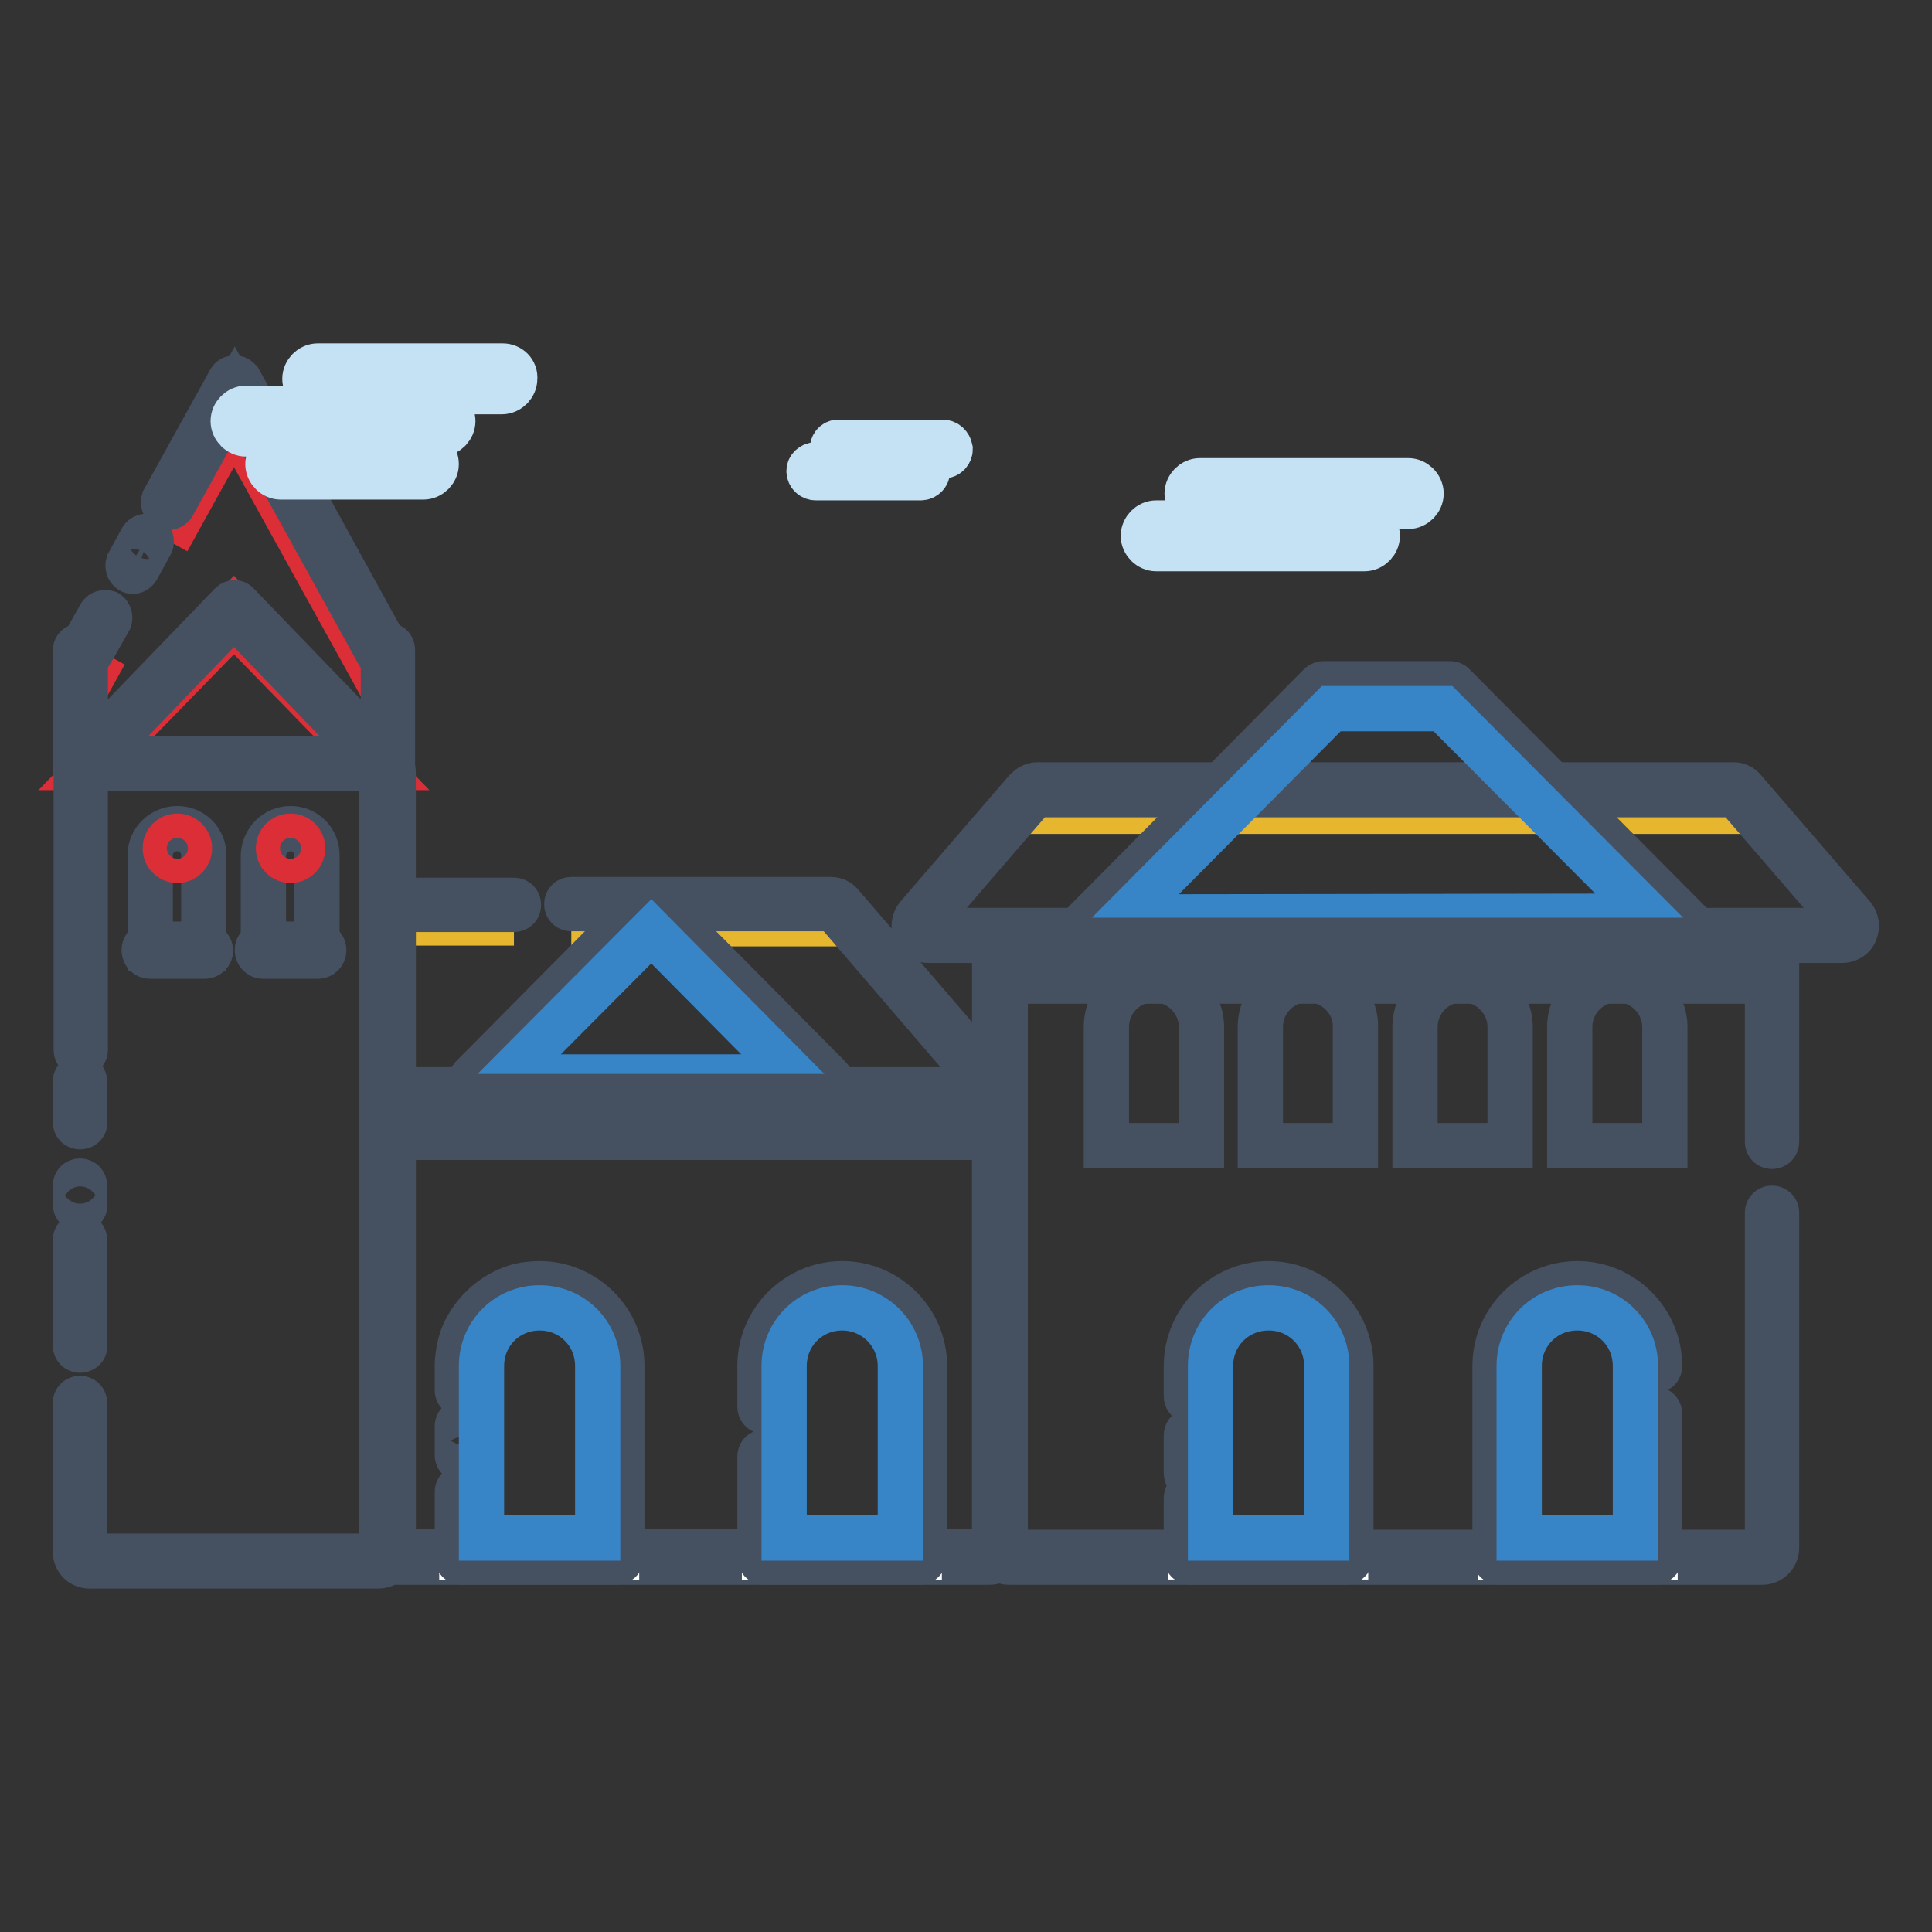 <?xml version="1.0" encoding="utf-8"?>
<!-- Svg Vector Icons : http://www.onlinewebfonts.com/icon -->
<!DOCTYPE svg PUBLIC "-//W3C//DTD SVG 1.1//EN" "http://www.w3.org/Graphics/SVG/1.1/DTD/svg11.dtd">
<svg version="1.1" xmlns="http://www.w3.org/2000/svg" xmlns:xlink="http://www.w3.org/1999/xlink" x="0px" y="0px" viewBox="0 0 256 256" enable-background="new 0 0 256 256" xml:space="preserve">
<rect x="0" y="0" width="256" height="256" fill="#333333" stroke="none"/>
<g> <path stroke-width="6" fill-opacity="0" stroke="#e5b62e"  d="M183.6,123.9H123c-1.1,0-1.7-1.3-1-2.1l12.2-13.9c0.3-0.3,0.6-0.4,1-0.4H232c0.4,0,0.7,0.1,1,0.4l12.1,13.9 c0.7,0.8,0.1,2.1-1,2.1H183.6z M234.8,160.7v44.4c0,0.7-0.6,1.3-1.3,1.3h-99.8c-0.7,0-1.3-0.6-1.3-1.3v-79.8c0-0.7,0.6-1.3,1.3-1.3 h99.8c0.7,0,1.3,0.6,1.3,1.3v26"/> <path stroke-width="6" fill-opacity="0" stroke="#e5b62e"  d="M130.9,206.3H52.9c-0.8,0-1.5-0.7-1.5-1.5v-58.2c0-0.8,0.7-1.5,1.5-1.5h78.1c0.8,0,1.5,0.7,1.5,1.5v58.2 C132.4,205.7,131.8,206.3,130.9,206.3z M75.7,122.4h36c0.4,0,0.7,0.1,1,0.4l18,20.3c0.7,0.8,0.1,2.1-1,2.1h-77 c-0.7,0-1.3-0.6-1.3-1.3v-20.3c0-0.7,0.6-1.3,1.3-1.3h15.4"/> <path stroke-width="6" fill-opacity="0" stroke="#dc2e37"  d="M13.9,86.6l-2.5,4.5h-0.8v10.6L31,80.6l20.4,21.1V91.1h-0.8L31,55.7l-6.1,11l-2.7,4.9"/> <path stroke-width="6" fill-opacity="0" stroke="#e5b62e"  d="M10.6,185.9v19.7c0,0.7,0.6,1.3,1.3,1.3h38.2c0.7,0,1.3-0.6,1.3-1.3V102.4c0-0.7-0.6-1.3-1.3-1.3H11.9 c-0.7,0-1.3,0.6-1.3,1.3v36.7"/> <path stroke-width="6" fill-opacity="0" stroke="#455060"  d="M129.6,145.8H52.7c-1.1,0-1.9-0.8-1.9-1.9v-22.7c0-1.1,0.8-1.9,1.9-1.9h15.4c0.4,0,0.6,0.3,0.6,0.6 c0,0.4-0.3,0.6-0.6,0.6H52.7c-0.4,0-0.6,0.3-0.6,0.6v22.7c0,0.4,0.3,0.6,0.6,0.6h77c0.4,0,0.6-0.3,0.6-0.4c0-0.1,0.1-0.4-0.1-0.7 l-19.5-22.7c-0.1-0.1-0.3-0.2-0.5-0.2H75.7c-0.4,0-0.6-0.3-0.6-0.6c0-0.4,0.3-0.6,0.6-0.6h34.4c0.6,0,1.1,0.3,1.4,0.7l19.5,22.7 c0.5,0.6,0.6,1.4,0.3,2.1C131.1,145.4,130.4,145.8,129.6,145.8L129.6,145.8z M244.1,124.6H123c-0.8,0-1.4-0.4-1.7-1.1 c-0.3-0.7-0.2-1.5,0.3-2.1l14.4-16.7c0.4-0.4,0.9-0.7,1.4-0.7h92.3c0.6,0,1.1,0.3,1.4,0.7l14.4,16.7c0.5,0.6,0.6,1.4,0.3,2.1 C245.6,124.1,244.9,124.6,244.1,124.6L244.1,124.6z M137.4,105.3c-0.2,0-0.4,0.1-0.5,0.2l-14.4,16.7c-0.3,0.3-0.1,0.6-0.1,0.7 c0,0.1,0.2,0.4,0.6,0.4h121.1c0.4,0,0.6-0.3,0.6-0.4c0-0.1,0.1-0.4-0.1-0.7l-14.4-16.7c-0.1-0.1-0.3-0.2-0.5-0.2H137.4z"/> <path stroke-width="6" fill-opacity="0" stroke="#455060"  d="M131.1,207H52.7c-1.1,0-1.9-0.9-1.9-1.9v-58.6c0-1.1,0.8-1.9,1.9-1.9h78.5c1.1,0,1.9,0.8,1.9,1.9v58.6 C133.1,206.1,132.2,207,131.1,207z M52.7,145.8c-0.4,0-0.6,0.3-0.6,0.6V205c0,0.4,0.3,0.6,0.6,0.6h78.5c0.4,0,0.6-0.3,0.6-0.6 v-58.6c0-0.4-0.3-0.6-0.6-0.6L52.7,145.8L52.7,145.8z"/> <path stroke-width="6" fill-opacity="0" stroke="#455060"  d="M233.5,207h-99.8c-1.1,0-1.9-0.9-1.9-1.9v-79.8c0-1.1,0.8-1.9,1.9-1.9h99.8c1.1,0,1.9,0.9,1.9,1.9v26 c0,0.4-0.3,0.6-0.6,0.6c-0.4,0-0.6-0.3-0.6-0.6v-26c0-0.4-0.3-0.6-0.6-0.6h-99.8c-0.4,0-0.6,0.3-0.6,0.6v79.8 c0,0.4,0.3,0.6,0.6,0.6h99.8c0.4,0,0.6-0.3,0.6-0.6v-44.4c0-0.4,0.3-0.6,0.6-0.6c0.4,0,0.6,0.3,0.6,0.6v44.4 C235.4,206.1,234.6,207,233.5,207z"/> <path stroke-width="6" fill-opacity="0" stroke="#dc2e37"  d="M31,82.4l18.8,19.3H12.2L31,82.4z"/> <path stroke-width="6" fill-opacity="0" stroke="#455060"  d="M10.6,102.3c-0.1,0-0.1,0-0.2,0c-0.3-0.1-0.4-0.3-0.4-0.6V86.2c0-0.4,0.3-0.6,0.6-0.6H11l2.3-4.1 c0.2-0.3,0.6-0.4,0.9-0.3c0.3,0.2,0.4,0.6,0.3,0.9L12,86.5c-0.1,0.2-0.3,0.3-0.6,0.3h-0.1v13.3l19.3-20c0.3-0.3,0.7-0.3,0.9,0 l19.3,20V86.8h-0.1c-0.2,0-0.4-0.1-0.6-0.3l-19-34.4l-8.2,14.8c-0.2,0.3-0.6,0.4-0.9,0.3c-0.3-0.2-0.4-0.6-0.3-0.9l8.8-15.9 c0.1-0.2,0.3-0.3,0.6-0.3s0.4,0.1,0.6,0.3L51,85.5h0.4c0.4,0,0.6,0.3,0.6,0.6v15.5c0,0.3-0.1,0.5-0.4,0.6c-0.3,0.1-0.5,0-0.7-0.1 L31,81.4l-19.9,20.7C11,102.3,10.8,102.3,10.6,102.3L10.6,102.3z"/> <path stroke-width="6" fill-opacity="0" stroke="#455060"  d="M17.6,75.7c-0.1,0-0.2,0-0.3-0.1c-0.3-0.2-0.4-0.6-0.3-0.9l1.8-3.3c0.2-0.3,0.6-0.4,0.9-0.3 c0.3,0.2,0.4,0.6,0.3,0.9l-1.8,3.3C18,75.6,17.8,75.7,17.6,75.7z M10.6,149.3c-0.4,0-0.6-0.3-0.6-0.6v-5.4c0-0.4,0.3-0.6,0.6-0.6 c0.4,0,0.6,0.3,0.6,0.6v5.4C11.3,149,11,149.3,10.6,149.3z M10.6,160.2c-0.4,0-0.6-0.3-0.6-0.6v-2.5c0-0.4,0.3-0.6,0.6-0.6 c0.4,0,0.6,0.3,0.6,0.6v2.5C11.3,160,11,160.2,10.6,160.2z"/> <path stroke-width="6" fill-opacity="0" stroke="#455060"  d="M50.1,207.5H11.9c-1.1,0-1.9-0.8-1.9-1.9v-19.7c0-0.4,0.3-0.6,0.6-0.6c0.4,0,0.6,0.3,0.6,0.6v19.7 c0,0.4,0.3,0.6,0.6,0.6h38.2c0.4,0,0.6-0.3,0.6-0.6V102.4c0-0.4-0.3-0.6-0.6-0.6H11.9c-0.4,0-0.6,0.3-0.6,0.6v36.7 c0,0.4-0.3,0.6-0.6,0.6c-0.4,0-0.6-0.3-0.6-0.6v-36.7c0-1.1,0.9-1.9,1.9-1.9h38.2c1.1,0,1.9,0.8,1.9,1.9v103.2 C52,206.7,51.2,207.5,50.1,207.5z"/> <path stroke-width="6" fill-opacity="0" stroke="#455060"  d="M10.6,178.9c-0.4,0-0.6-0.3-0.6-0.6v-14c0-0.4,0.3-0.6,0.6-0.6c0.4,0,0.6,0.3,0.6,0.6v14 C11.3,178.6,11,178.9,10.6,178.9z M38.5,109.8c2,0,3.5,1.6,3.5,3.5v12h-7.1v-12C35,111.4,36.5,109.8,38.5,109.8z M23.5,109.8 c2,0,3.5,1.6,3.5,3.5v12.3h-7.1v-12.3C19.9,111.4,21.5,109.8,23.5,109.8z"/> <path stroke-width="6" fill-opacity="0" stroke="#dc2e37"  d="M36.9,112.4c0,0.9,0.7,1.6,1.6,1.6s1.6-0.7,1.6-1.6c0-0.9-0.7-1.6-1.6-1.6S36.9,111.5,36.9,112.4z"/> <path stroke-width="6" fill-opacity="0" stroke="#455060"  d="M42.1,125.1h-7.2c-0.4,0-0.8,0.3-0.8,0.8c0,0.4,0.3,0.8,0.8,0.8h7.2c0.4,0,0.8-0.3,0.8-0.8 C42.9,125.5,42.6,125.1,42.1,125.1z"/> <path stroke-width="6" fill-opacity="0" stroke="#dc2e37"  d="M21.9,112.4c0,0.9,0.7,1.6,1.6,1.6c0.9,0,1.6-0.7,1.6-1.6c0-0.9-0.7-1.6-1.6-1.6 C22.6,110.8,21.9,111.5,21.9,112.4z"/> <path stroke-width="6" fill-opacity="0" stroke="#455060"  d="M27.1,125.1h-7.2c-0.4,0-0.8,0.3-0.8,0.8c0,0.4,0.3,0.8,0.8,0.8h7.2c0.4,0,0.8-0.3,0.8-0.8 C27.8,125.5,27.5,125.1,27.1,125.1z"/> <path stroke-width="6" fill-opacity="0" stroke="#ffffff"  d="M63.1,143.2l22.2-22.4c0.5-0.5,1.3-0.5,1.8,0l22.2,22.4c0.8,0.8,0.2,2.2-0.9,2.2L64,145.3 C62.9,145.3,62.3,144,63.1,143.2z"/> <path stroke-width="6" fill-opacity="0" stroke="#455060"  d="M64,146c-0.8,0-1.5-0.4-1.8-1.2c-0.3-0.7-0.1-1.5,0.4-2.1l22.2-22.4c0.4-0.4,0.9-0.6,1.4-0.6s1,0.2,1.4,0.6 l22.2,22.4c0.6,0.6,0.7,1.4,0.4,2.1c-0.3,0.7-1,1.2-1.8,1.2L64,146L64,146z M63.6,143.6c-0.3,0.3-0.2,0.6-0.1,0.7 c0,0.1,0.2,0.4,0.6,0.4l44.5-0.1c0.4,0,0.6-0.3,0.6-0.4c0-0.1,0.1-0.4-0.1-0.7l-22.2-22.4c-0.1-0.1-0.3-0.2-0.4-0.2 c-0.2,0-0.3,0.1-0.4,0.2L63.6,143.6z"/> <path stroke-width="6" fill-opacity="0" stroke="#3784c6"  d="M86.3,123.4l19.1,19.3l-38.3,0L86.3,123.4z"/> <path stroke-width="6" fill-opacity="0" stroke="#ffffff"  d="M224.7,124l-32.4-32.7h-16.9l-32.5,32.8L224.7,124z"/> <path stroke-width="6" fill-opacity="0" stroke="#455060"  d="M142.9,124.7c-0.3,0-0.5-0.1-0.6-0.4c-0.1-0.2,0-0.5,0.1-0.7l32.5-32.8c0.1-0.1,0.3-0.2,0.4-0.2h16.9 c0.2,0,0.3,0.1,0.4,0.2l32.4,32.6c0.2,0.2,0.2,0.4,0.1,0.7c-0.1,0.2-0.3,0.4-0.6,0.4L142.9,124.7L142.9,124.7z M175.6,92 l-31.2,31.5l78.8-0.1L192,91.9L175.6,92L175.6,92z"/> <path stroke-width="6" fill-opacity="0" stroke="#3784c6"  d="M176.4,93.9h14.8l27.4,27.5l-69.6,0.1L176.4,93.9z"/> <path stroke-width="6" fill-opacity="0" stroke="#ffffff"  d="M61.2,197.7v8.7h20.5v-25.4c0-5.7-4.6-10.2-10.2-10.2c-0.9,0-1.7,0.1-2.5,0.3c-2.1,0.6-4,1.8-5.4,3.4 c-0.8,1-1.4,2.1-1.8,3.4c-0.3,1-0.5,2-0.5,3.1v3.2"/> <path stroke-width="6" fill-opacity="0" stroke="#455060"  d="M81.7,207H61.2c-0.4,0-0.6-0.3-0.6-0.6v-8.7c0-0.4,0.3-0.6,0.6-0.6c0.4,0,0.6,0.3,0.6,0.6v8.1H81V181 c0-5.3-4.3-9.6-9.6-9.6c-0.8,0-1.6,0.1-2.4,0.3c-2,0.5-3.8,1.7-5.1,3.2c-0.8,1-1.4,2-1.7,3.2c-0.3,0.9-0.4,1.9-0.4,2.9v3.2 c0,0.4-0.3,0.6-0.6,0.6c-0.4,0-0.6-0.3-0.6-0.6v-3.2c0-1.1,0.2-2.2,0.5-3.3c0.4-1.3,1.1-2.5,2-3.6c1.5-1.8,3.5-3.1,5.7-3.7 c0.9-0.2,1.8-0.3,2.7-0.3c6,0,10.9,4.9,10.9,10.9v25.4C82.3,206.7,82,207,81.7,207L81.7,207z"/> <path stroke-width="6" fill-opacity="0" stroke="#455060"  d="M61.2,193.4c-0.4,0-0.6-0.3-0.6-0.6V189c0-0.4,0.3-0.6,0.6-0.6c0.4,0,0.6,0.3,0.6,0.6v3.7 C61.8,193.1,61.6,193.4,61.2,193.4z"/> <path stroke-width="6" fill-opacity="0" stroke="#3784c6"  d="M63.8,203.8V181c0-4.3,3.4-7.7,7.7-7.7s7.7,3.4,7.7,7.7v22.8H63.8z"/> <path stroke-width="6" fill-opacity="0" stroke="#ffffff"  d="M101.3,193v13.4h20.5v-25.4c0-5.7-4.6-10.2-10.2-10.2c-5.7,0-10.2,4.6-10.2,10.2v5.5"/> <path stroke-width="6" fill-opacity="0" stroke="#455060"  d="M121.8,207h-20.5c-0.4,0-0.6-0.3-0.6-0.6V193c0-0.4,0.3-0.6,0.6-0.6c0.4,0,0.6,0.3,0.6,0.6v12.8h19.2V181 c0-5.3-4.3-9.6-9.6-9.6c-5.3,0-9.6,4.3-9.6,9.6v5.4c0,0.4-0.3,0.6-0.6,0.6c-0.4,0-0.6-0.3-0.6-0.6V181c0-6,4.9-10.9,10.9-10.9 c6,0,10.9,4.9,10.9,10.9v25.4C122.4,206.7,122.2,207,121.8,207z"/> <path stroke-width="6" fill-opacity="0" stroke="#3784c6"  d="M103.9,203.8V181c0-4.3,3.4-7.7,7.7-7.7c4.2,0,7.7,3.4,7.7,7.7v22.8H103.9z"/> <path stroke-width="6" fill-opacity="0" stroke="#ffffff"  d="M157.8,198.4v7.9h20.5v-25.4c0-5.7-4.6-10.2-10.2-10.2c-5.7,0-10.2,4.6-10.2,10.2v4"/> <path stroke-width="6" fill-opacity="0" stroke="#455060"  d="M178.3,207h-20.5c-0.4,0-0.6-0.3-0.6-0.6v-7.9c0-0.4,0.3-0.6,0.6-0.6c0.4,0,0.6,0.3,0.6,0.6v7.3h19.2V181 c0-5.3-4.3-9.6-9.6-9.6c-5.3,0-9.6,4.3-9.6,9.6v4c0,0.4-0.3,0.6-0.6,0.6c-0.4,0-0.6-0.3-0.6-0.6v-4c0-6,4.9-10.9,10.9-10.9 c6,0,10.9,4.9,10.9,10.9v25.3C178.9,206.7,178.6,207,178.3,207L178.3,207z"/> <path stroke-width="6" fill-opacity="0" stroke="#455060"  d="M157.8,195.8c-0.4,0-0.6-0.3-0.6-0.6v-5c0-0.4,0.3-0.6,0.6-0.6c0.4,0,0.6,0.3,0.6,0.6v5 C158.4,195.6,158.2,195.8,157.8,195.8z"/> <path stroke-width="6" fill-opacity="0" stroke="#3784c6"  d="M160.4,203.8V181c0-4.3,3.4-7.7,7.7-7.7s7.7,3.4,7.7,7.7v22.8H160.4z"/> <path stroke-width="6" fill-opacity="0" stroke="#455060"  d="M152.9,129.8c-3.5,0-6.3,2.8-6.3,6.3v15.7h12.6v-15.7C159.2,132.7,156.4,129.8,152.9,129.8L152.9,129.8z  M173.3,129.8c-3.5,0-6.3,2.8-6.3,6.3v15.7h12.6v-15.7C179.7,132.7,176.8,129.8,173.3,129.8L173.3,129.8z M193.8,129.8 c-3.5,0-6.3,2.8-6.3,6.3v15.7h12.6v-15.7C200.1,132.7,197.3,129.8,193.8,129.8L193.8,129.8z M214.3,129.8c-3.5,0-6.3,2.8-6.3,6.3 v15.7h12.6v-15.7C220.6,132.7,217.8,129.8,214.3,129.8L214.3,129.8z"/> <path stroke-width="6" fill-opacity="0" stroke="#ffffff"  d="M219.2,181c0-5.7-4.6-10.2-10.2-10.2c-5.7,0-10.2,4.6-10.2,10.2v25.4h20.5v-19.1"/> <path stroke-width="6" fill-opacity="0" stroke="#455060"  d="M219.2,207h-20.5c-0.4,0-0.6-0.3-0.6-0.6V181c0-6,4.9-10.9,10.9-10.9s10.9,4.9,10.9,10.9 c0,0.4-0.3,0.6-0.6,0.6c-0.3,0-0.6-0.3-0.6-0.6c0-5.3-4.3-9.6-9.6-9.6c-5.3,0-9.6,4.3-9.6,9.6v24.8h19.2v-18.5 c0-0.4,0.3-0.6,0.6-0.6s0.6,0.3,0.6,0.6v19.1C219.9,206.7,219.6,207,219.2,207L219.2,207z"/> <path stroke-width="6" fill-opacity="0" stroke="#3784c6"  d="M201.3,203.8V181c0-4.3,3.4-7.7,7.7-7.7s7.7,3.4,7.7,7.7v22.8H201.3z"/> <path stroke-width="6" fill-opacity="0" stroke="#455060"  d="M132.1,124.6h102.4v5.4H132.1V124.6z M51.4,145.3h81v5.4h-81V145.3z"/> <path stroke-width="6" fill-opacity="0" stroke="#c5e1f4"  d="M186.6,63.7h-27.6c-0.9,0-1.7,0.8-1.7,1.7s0.8,1.7,1.7,1.7h6.9c0.6,0,1.1,0.5,1.1,1.1 c0,0.6-0.5,1.1-1.1,1.1h-12.7c-0.9,0-1.7,0.8-1.7,1.7s0.8,1.7,1.7,1.7h27.6c0.9,0,1.7-0.8,1.7-1.7s-0.8-1.7-1.7-1.7h-8.5 c-0.6,0-1.1-0.5-1.1-1.1c0-0.6,0.5-1.1,1.1-1.1h14.3c0.9,0,1.7-0.8,1.7-1.7S187.5,63.7,186.6,63.7z M124.9,58.6h-13.8 c-0.5,0-0.8,0.4-0.8,0.9c0,0.5,0.4,0.9,0.8,0.9h3.4c0.3,0,0.6,0.3,0.6,0.6c0,0.3-0.3,0.6-0.6,0.6h-6.4c-0.5,0-0.9,0.4-0.9,0.8 c0,0.5,0.4,0.9,0.9,0.9H122c0.5,0,0.9-0.4,0.9-0.9c0-0.5-0.4-0.8-0.9-0.8h-4.2c-0.3,0-0.6-0.3-0.6-0.6c0-0.3,0.3-0.6,0.6-0.6h7.2 c0.5,0,0.9-0.4,0.9-0.9C125.8,59,125.4,58.6,124.9,58.6z"/> <path stroke-width="6" fill-opacity="0" stroke="#c5e1f4"  d="M66.6,48.5H42.1c-0.9,0-1.7,0.8-1.7,1.7s0.8,1.7,1.7,1.7h5c0.6,0,1.1,0.5,1.1,1.1c0,0.6-0.5,1.1-1.1,1.1 H32.6c-0.9,0-1.7,0.8-1.7,1.7s0.8,1.7,1.7,1.7H43c0.6,0,1.1,0.5,1.1,1.1s-0.5,1.1-1.1,1.1h4.8c-0.6,0-1.1-0.5-1.1-1.1 s0.5-1.1,1.1-1.1h10.5c0.9,0,1.7-0.8,1.7-1.7s-0.8-1.7-1.7-1.7h-4.8c-0.6,0-1.1-0.5-1.1-1.1c0-0.6,0.5-1.1,1.1-1.1h13 c0.9,0,1.7-0.8,1.7-1.7C68.3,49.2,67.5,48.5,66.6,48.5z"/> <path stroke-width="6" fill-opacity="0" stroke="#c5e1f4"  d="M56.1,59.8H37.2c-0.9,0-1.7,0.8-1.7,1.7s0.8,1.7,1.7,1.7h18.9c0.9,0,1.7-0.8,1.7-1.7S57.1,59.8,56.1,59.8z" /></g>
</svg>